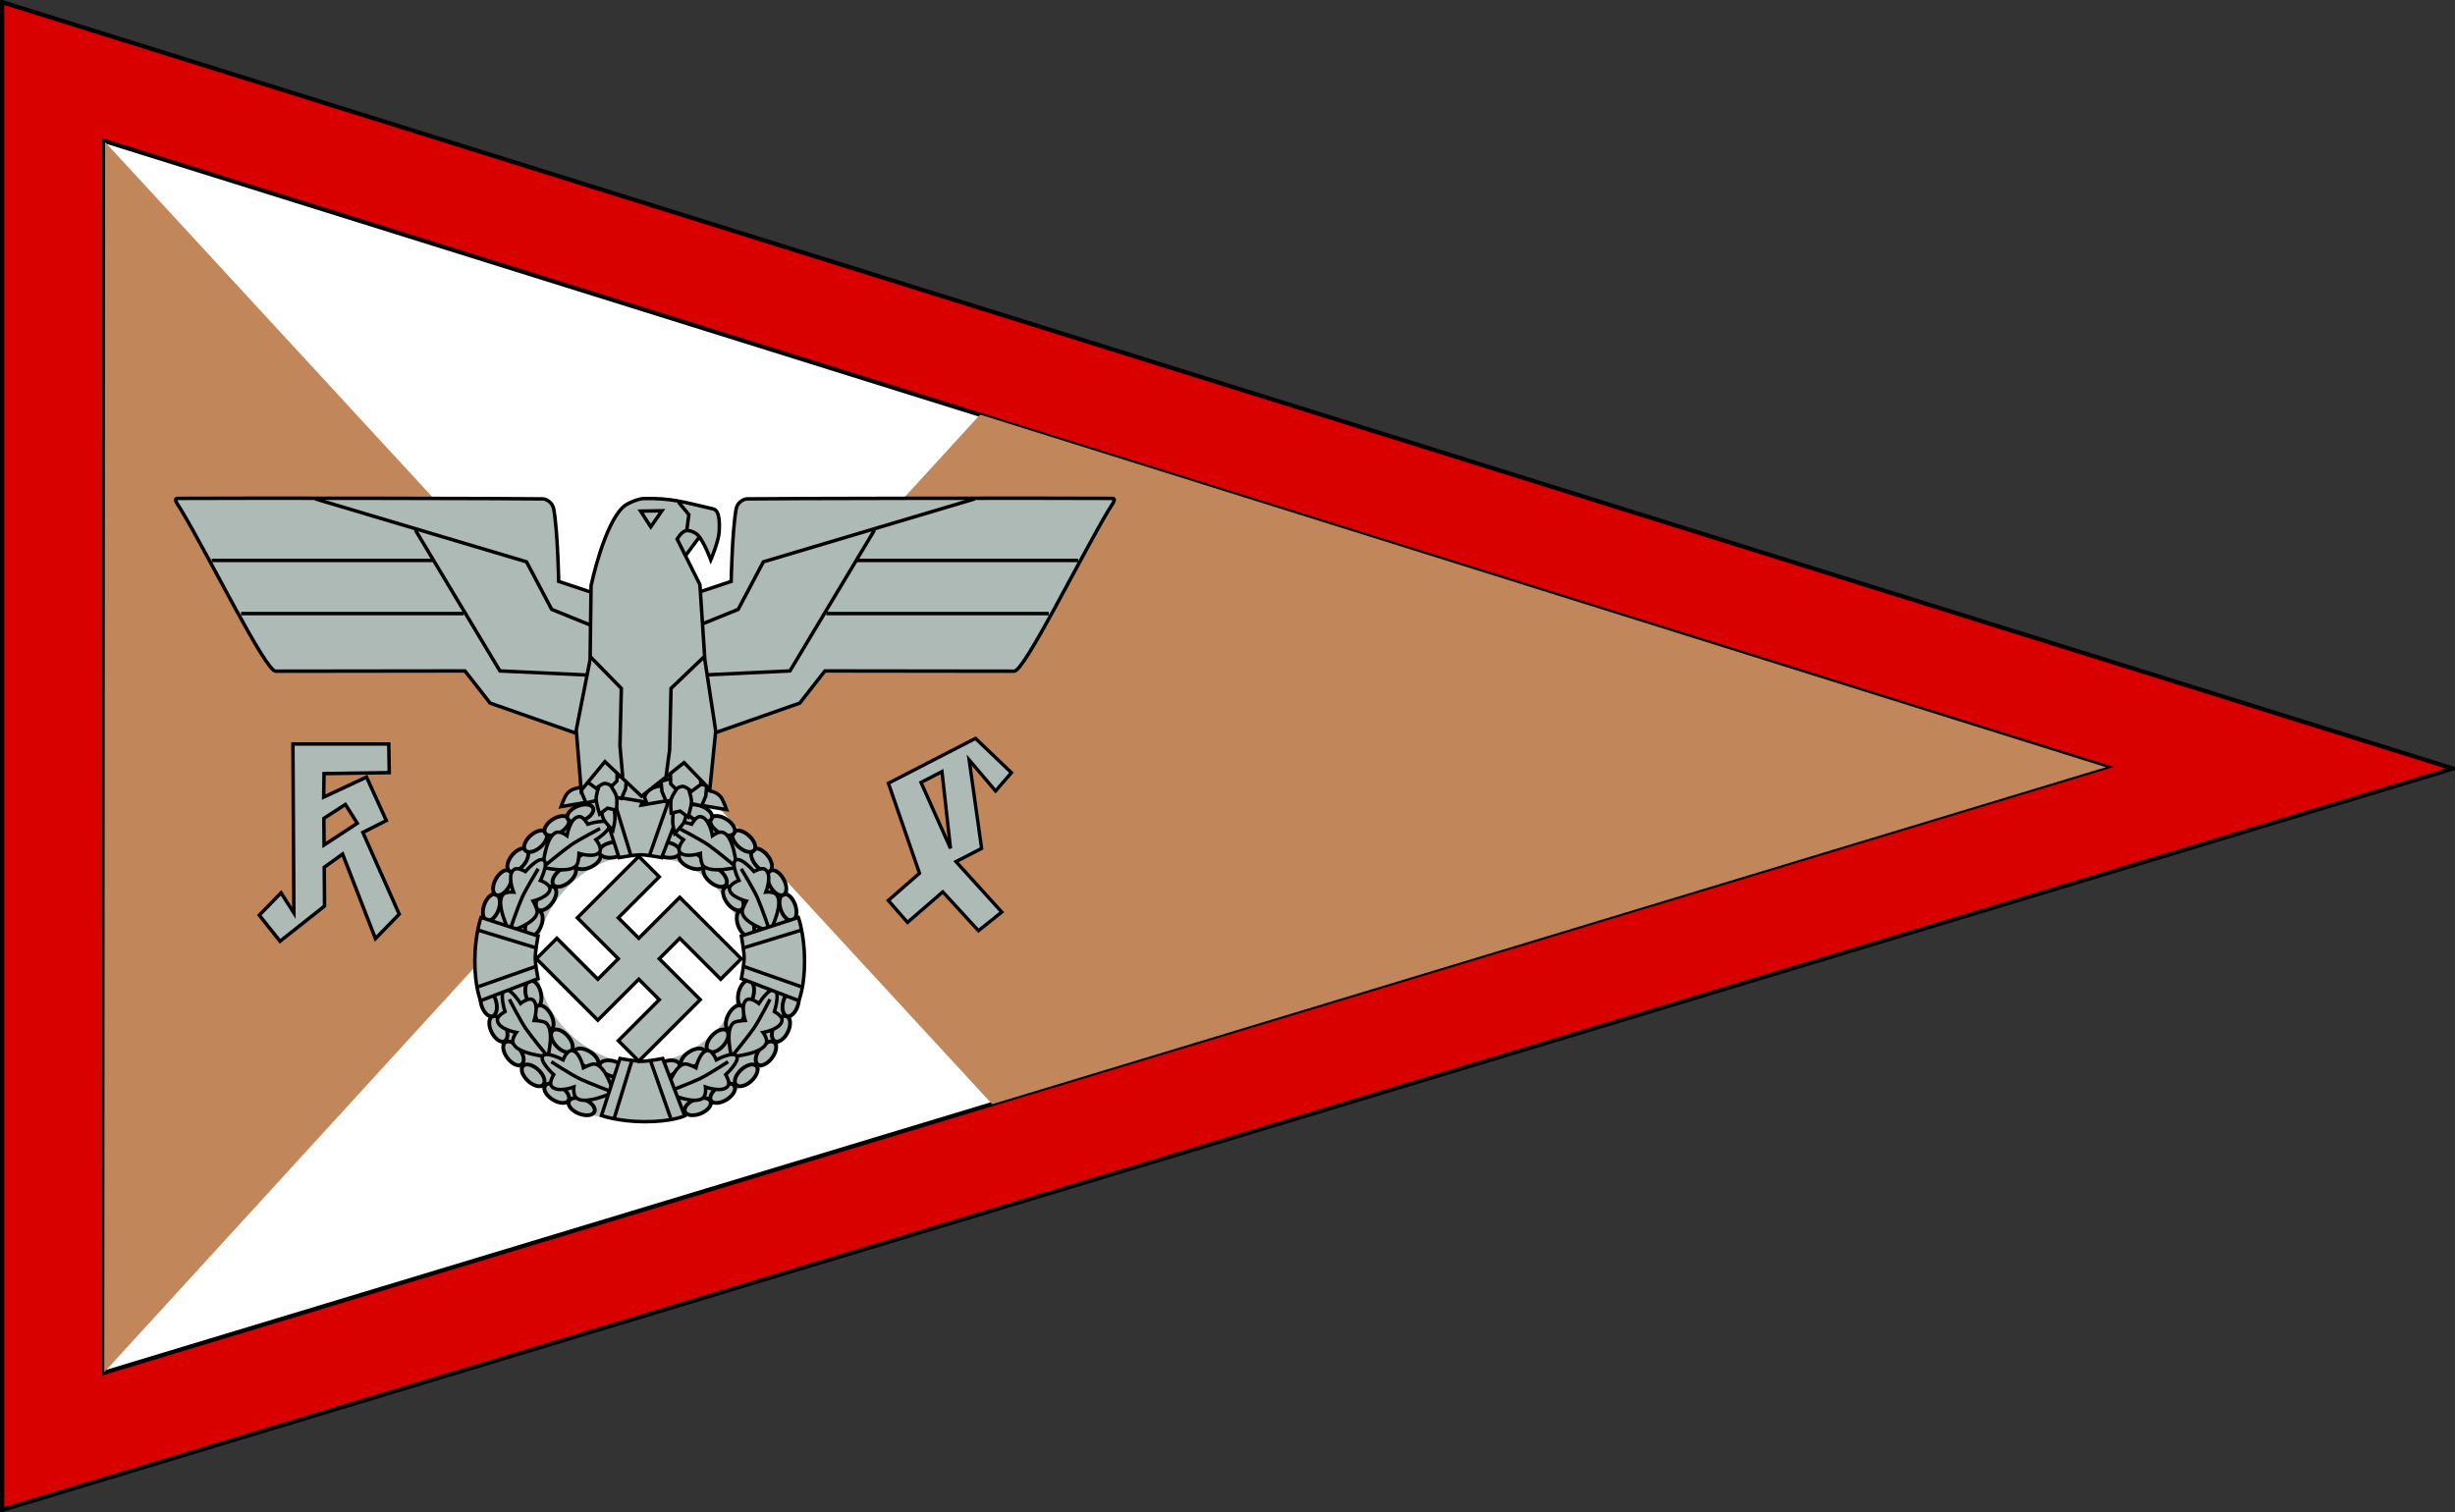 <?xml version="1.0" encoding="UTF-8" standalone="no"?>
<!-- Created with Inkscape (http://www.inkscape.org/) -->
<svg
   xmlns:dc="http://purl.org/dc/elements/1.1/"
   xmlns:cc="http://creativecommons.org/ns#"
   xmlns:rdf="http://www.w3.org/1999/02/22-rdf-syntax-ns#"
   xmlns:svg="http://www.w3.org/2000/svg"
   xmlns="http://www.w3.org/2000/svg"
   xmlns:sodipodi="http://sodipodi.sourceforge.net/DTD/sodipodi-0.dtd"
   xmlns:inkscape="http://www.inkscape.org/namespaces/inkscape"
   width="1153.575"
   height="710.608"
   id="svg3948"
   sodipodi:version="0.32"
   inkscape:version="0.46"
   version="1.0"
   sodipodi:docname="Hauptamtsleiter Amtsleiter 1937.svg"
   inkscape:output_extension="org.inkscape.output.svg.inkscape">
  <rect width="100%" height="100%" fill="#333333" stroke="none"/>
  <defs
     id="defs3950">
    <inkscape:perspective
       sodipodi:type="inkscape:persp3d"
       inkscape:vp_x="0 : 526.18109 : 1"
       inkscape:vp_y="0 : 1000 : 0"
       inkscape:vp_z="744.09448 : 526.18109 : 1"
       inkscape:persp3d-origin="372.04724 : 350.78739 : 1"
       id="perspective3956" />
    <inkscape:perspective
       sodipodi:type="inkscape:persp3d"
       inkscape:vp_x="0 : 526.18109 : 1"
       inkscape:vp_y="0 : 1000 : 0"
       inkscape:vp_z="744.09448 : 526.18109 : 1"
       inkscape:persp3d-origin="372.04724 : 350.78739 : 1"
       id="perspective3043" />
    <inkscape:perspective
       sodipodi:type="inkscape:persp3d"
       inkscape:vp_x="0 : 526.18109 : 1"
       inkscape:vp_y="0 : 1000 : 0"
       inkscape:vp_z="744.09448 : 526.18109 : 1"
       inkscape:persp3d-origin="372.04724 : 350.78739 : 1"
       id="perspective3299" />
    <inkscape:perspective
       id="perspective2585"
       inkscape:persp3d-origin="372.04724 : 350.78739 : 1"
       inkscape:vp_z="744.09448 : 526.18109 : 1"
       inkscape:vp_y="0 : 1000 : 0"
       inkscape:vp_x="0 : 526.18109 : 1"
       sodipodi:type="inkscape:persp3d" />
    <inkscape:perspective
       id="perspective4579"
       inkscape:persp3d-origin="372.04724 : 350.78739 : 1"
       inkscape:vp_z="744.09448 : 526.18109 : 1"
       inkscape:vp_y="0 : 1000 : 0"
       inkscape:vp_x="0 : 526.18109 : 1"
       sodipodi:type="inkscape:persp3d" />
    <inkscape:perspective
       sodipodi:type="inkscape:persp3d"
       inkscape:vp_x="0 : 526.18109 : 1"
       inkscape:vp_y="0 : 1000 : 0"
       inkscape:vp_z="744.09448 : 526.18109 : 1"
       inkscape:persp3d-origin="372.04724 : 350.78739 : 1"
       id="perspective2873" />
    <inkscape:perspective
       id="perspective2871"
       inkscape:persp3d-origin="372.04724 : 350.78739 : 1"
       inkscape:vp_z="744.09448 : 526.18109 : 1"
       inkscape:vp_y="0 : 1000 : 0"
       inkscape:vp_x="0 : 526.18109 : 1"
       sodipodi:type="inkscape:persp3d" />
    <inkscape:perspective
       sodipodi:type="inkscape:persp3d"
       inkscape:vp_x="0 : 526.18109 : 1"
       inkscape:vp_y="0 : 1000 : 0"
       inkscape:vp_z="744.09448 : 526.18109 : 1"
       inkscape:persp3d-origin="372.04724 : 350.78739 : 1"
       id="perspective4054" />
    <inkscape:perspective
       sodipodi:type="inkscape:persp3d"
       inkscape:vp_x="0 : 526.18109 : 1"
       inkscape:vp_y="0 : 1000 : 0"
       inkscape:vp_z="744.09448 : 526.18109 : 1"
       inkscape:persp3d-origin="372.04724 : 350.78739 : 1"
       id="perspective3167" />
    <inkscape:perspective
       id="perspective3490"
       inkscape:persp3d-origin="372.04724 : 350.78739 : 1"
       inkscape:vp_z="744.09448 : 526.18109 : 1"
       inkscape:vp_y="0 : 1000 : 0"
       inkscape:vp_x="0 : 526.18109 : 1"
       sodipodi:type="inkscape:persp3d" />
    <inkscape:perspective
       sodipodi:type="inkscape:persp3d"
       inkscape:vp_x="0 : 526.18109 : 1"
       inkscape:vp_y="0 : 1000 : 0"
       inkscape:vp_z="744.09448 : 526.18109 : 1"
       inkscape:persp3d-origin="372.04724 : 350.78739 : 1"
       id="perspective3170" />
    <inkscape:perspective
       id="perspective3968"
       inkscape:persp3d-origin="372.04724 : 350.78739 : 1"
       inkscape:vp_z="744.09448 : 526.18109 : 1"
       inkscape:vp_y="0 : 1000 : 0"
       inkscape:vp_x="0 : 526.18109 : 1"
       sodipodi:type="inkscape:persp3d" />
    <inkscape:perspective
       sodipodi:type="inkscape:persp3d"
       inkscape:vp_x="0 : 526.18109 : 1"
       inkscape:vp_y="0 : 1000 : 0"
       inkscape:vp_z="744.09448 : 526.18109 : 1"
       inkscape:persp3d-origin="372.04724 : 350.78739 : 1"
       id="perspective3970" />
    <inkscape:perspective
       id="perspective3972"
       inkscape:persp3d-origin="797.24408 : 265.74803 : 1"
       inkscape:vp_z="1594.4882 : 398.62204 : 1"
       inkscape:vp_y="0 : 1000 : 0"
       inkscape:vp_x="0 : 398.62204 : 1"
       sodipodi:type="inkscape:persp3d" />
    <inkscape:perspective
       sodipodi:type="inkscape:persp3d"
       inkscape:vp_x="0 : 526.18109 : 1"
       inkscape:vp_y="0 : 1000 : 0"
       inkscape:vp_z="744.09448 : 526.18109 : 1"
       inkscape:persp3d-origin="372.04724 : 350.78739 : 1"
       id="perspective3175" />
    <inkscape:perspective
       sodipodi:type="inkscape:persp3d"
       inkscape:vp_x="0 : 526.18109 : 1"
       inkscape:vp_y="0 : 1000 : 0"
       inkscape:vp_z="744.09448 : 526.18109 : 1"
       inkscape:persp3d-origin="372.04724 : 350.78739 : 1"
       id="perspective3177" />
    <inkscape:perspective
       id="perspective3179"
       inkscape:persp3d-origin="797.24408 : 265.74803 : 1"
       inkscape:vp_z="1594.4882 : 398.62204 : 1"
       inkscape:vp_y="0 : 1000 : 0"
       inkscape:vp_x="0 : 398.62204 : 1"
       sodipodi:type="inkscape:persp3d" />
    <inkscape:perspective
       sodipodi:type="inkscape:persp3d"
       inkscape:vp_x="0 : 398.62204 : 1"
       inkscape:vp_y="0 : 1000 : 0"
       inkscape:vp_z="1594.4882 : 398.62204 : 1"
       inkscape:persp3d-origin="797.24408 : 265.74803 : 1"
       id="perspective3181" />
    <inkscape:perspective
       id="perspective3183"
       inkscape:persp3d-origin="372.04724 : 350.78739 : 1"
       inkscape:vp_z="744.09448 : 526.18109 : 1"
       inkscape:vp_y="0 : 1000 : 0"
       inkscape:vp_x="0 : 526.18109 : 1"
       sodipodi:type="inkscape:persp3d" />
    <inkscape:perspective
       sodipodi:type="inkscape:persp3d"
       inkscape:vp_x="0 : 526.18109 : 1"
       inkscape:vp_y="0 : 1000 : 0"
       inkscape:vp_z="744.09448 : 526.18109 : 1"
       inkscape:persp3d-origin="372.04724 : 350.78739 : 1"
       id="perspective3393" />
    <inkscape:perspective
       id="perspective3391"
       inkscape:persp3d-origin="372.04724 : 350.78739 : 1"
       inkscape:vp_z="744.09448 : 526.18109 : 1"
       inkscape:vp_y="0 : 1000 : 0"
       inkscape:vp_x="0 : 526.18109 : 1"
       sodipodi:type="inkscape:persp3d" />
    <inkscape:perspective
       sodipodi:type="inkscape:persp3d"
       inkscape:vp_x="0 : 526.18109 : 1"
       inkscape:vp_y="0 : 1000 : 0"
       inkscape:vp_z="744.09448 : 526.18109 : 1"
       inkscape:persp3d-origin="372.04724 : 350.78739 : 1"
       id="perspective3389" />
    <inkscape:perspective
       id="perspective3387"
       inkscape:persp3d-origin="372.04724 : 350.78739 : 1"
       inkscape:vp_z="744.09448 : 526.18109 : 1"
       inkscape:vp_y="0 : 1000 : 0"
       inkscape:vp_x="0 : 526.18109 : 1"
       sodipodi:type="inkscape:persp3d" />
    <inkscape:perspective
       sodipodi:type="inkscape:persp3d"
       inkscape:vp_x="0 : 526.18109 : 1"
       inkscape:vp_y="0 : 1000 : 0"
       inkscape:vp_z="744.09448 : 526.18109 : 1"
       inkscape:persp3d-origin="372.04724 : 350.78739 : 1"
       id="perspective2883" />
    <inkscape:perspective
       id="perspective2885"
       inkscape:persp3d-origin="372.04724 : 350.78739 : 1"
       inkscape:vp_z="744.09448 : 526.18109 : 1"
       inkscape:vp_y="0 : 1000 : 0"
       inkscape:vp_x="0 : 526.18109 : 1"
       sodipodi:type="inkscape:persp3d" />
    <inkscape:perspective
       sodipodi:type="inkscape:persp3d"
       inkscape:vp_x="0 : 526.18109 : 1"
       inkscape:vp_y="0 : 1000 : 0"
       inkscape:vp_z="744.09448 : 526.18109 : 1"
       inkscape:persp3d-origin="372.04724 : 350.78739 : 1"
       id="perspective2446" />
    <inkscape:perspective
       id="perspective6"
       inkscape:persp3d-origin="797.24408 : 265.74803 : 1"
       inkscape:vp_z="1594.4882 : 398.62204 : 1"
       inkscape:vp_y="0 : 1000 : 0"
       inkscape:vp_x="0 : 398.62204 : 1"
       sodipodi:type="inkscape:persp3d" />
    <inkscape:perspective
       sodipodi:type="inkscape:persp3d"
       inkscape:vp_x="0 : 526.18109 : 1"
       inkscape:vp_y="0 : 1000 : 0"
       inkscape:vp_z="744.09448 : 526.18109 : 1"
       inkscape:persp3d-origin="372.04724 : 350.78739 : 1"
       id="perspective2499" />
    <inkscape:perspective
       sodipodi:type="inkscape:persp3d"
       inkscape:vp_x="0 : 526.18109 : 1"
       inkscape:vp_y="0 : 1000 : 0"
       inkscape:vp_z="744.09448 : 526.18109 : 1"
       inkscape:persp3d-origin="372.04724 : 350.78739 : 1"
       id="perspective2694" />
    <inkscape:perspective
       id="perspective2692"
       inkscape:persp3d-origin="797.24408 : 265.74803 : 1"
       inkscape:vp_z="1594.4882 : 398.62204 : 1"
       inkscape:vp_y="0 : 1000 : 0"
       inkscape:vp_x="0 : 398.62204 : 1"
       sodipodi:type="inkscape:persp3d" />
    <inkscape:perspective
       sodipodi:type="inkscape:persp3d"
       inkscape:vp_x="0 : 526.18109 : 1"
       inkscape:vp_y="0 : 1000 : 0"
       inkscape:vp_z="744.09448 : 526.18109 : 1"
       inkscape:persp3d-origin="372.04724 : 350.78739 : 1"
       id="perspective4494" />
    <inkscape:perspective
       id="perspective2621"
       inkscape:persp3d-origin="372.04724 : 350.78739 : 1"
       inkscape:vp_z="744.09448 : 526.18109 : 1"
       inkscape:vp_y="0 : 1000 : 0"
       inkscape:vp_x="0 : 526.18109 : 1"
       sodipodi:type="inkscape:persp3d" />
    <inkscape:perspective
       id="perspective3101"
       inkscape:persp3d-origin="372.04724 : 350.78739 : 1"
       inkscape:vp_z="744.09448 : 526.18109 : 1"
       inkscape:vp_y="0 : 1000 : 0"
       inkscape:vp_x="0 : 526.18109 : 1"
       sodipodi:type="inkscape:persp3d" />
  </defs>
  <sodipodi:namedview
     id="base"
     pagecolor="#ffffff"
     bordercolor="#666666"
     borderopacity="1.0"
     inkscape:pageopacity="0.0"
     inkscape:pageshadow="2"
     inkscape:zoom="0.53932927"
     inkscape:cx="576.78741"
     inkscape:cy="355.30417"
     inkscape:document-units="px"
     inkscape:current-layer="layer1"
     showgrid="false"
     inkscape:window-width="1024"
     inkscape:window-height="749"
     inkscape:window-x="0"
     inkscape:window-y="0" />
  <g
     inkscape:label="Ebene 1"
     inkscape:groupmode="layer"
     id="layer1"
     transform="translate(226.787,-177.058)">
    <path
       style="fill:#d90000;fill-opacity:1;fill-rule:evenodd;stroke:#000000;stroke-width:2;stroke-linecap:butt;stroke-linejoin:miter;stroke-miterlimit:4;stroke-dasharray:none;stroke-opacity:1"
       d="M -225.787,178.058 L -225.787,768.565 L -225.787,886.666 L 925.787,538.25 L -225.787,178.058 z"
       id="path2400"
       sodipodi:nodetypes="ccccc" />
    <path
       style="fill:#ffffff;fill-opacity:1;fill-rule:evenodd;stroke:#000000;stroke-width:2;stroke-linecap:butt;stroke-linejoin:miter;stroke-miterlimit:4;stroke-dasharray:none;stroke-opacity:1"
       d="M -177.778,768.576 C -177.778,786.44 -177.778,804.305 -177.778,822.169 C 135.826,727.284 449.43,632.398 763.034,537.513 C 449.43,439.44 135.826,341.367 -177.778,243.294 C -177.778,418.388 -177.778,593.482 -177.778,768.576 z"
       id="path3212" />
    <path
       style="fill:#c1875a;fill-rule:evenodd;stroke:none;stroke-width:1px;stroke-linecap:butt;stroke-linejoin:miter;stroke-opacity:1;fill-opacity:1"
       d="M 49.367,66.753 L 466.204,518.935 L 989.542,360.549 L 460.519,194.86 L 49.002,644.89 L 49.367,66.753 z"
       id="path2550"
       transform="translate(-226.787,177.058)" />
    <g
       id="g3507"
       transform="matrix(0.544,0,0,0.544,-207.962,332.811)">
      <g
         id="g3509">
        <path
           style="opacity:1;fill:#aebab6;fill-opacity:1;stroke:none;stroke-width:1.614;stroke-miterlimit:4;stroke-dasharray:none;stroke-dashoffset:0;stroke-opacity:1"
           d="M 518.375,401.656 C 440.721,401.656 377.687,464.659 377.688,542.312 C 377.688,619.966 440.721,683 518.375,683 C 596.029,683 659.031,619.966 659.031,542.312 C 659.031,464.659 596.029,401.656 518.375,401.656 z M 516.531,452.719 C 525.047,452.542 533.511,453.489 541.719,455.719 C 581.36,464.523 609.646,504.215 608.812,544.125 C 609.652,587.977 571.873,626.851 529.188,631.469 C 483.744,638.222 439.003,602.468 430.688,558.281 C 419.591,507.039 464.524,452.899 516.531,452.719 z"
           id="path3511" />
        <g
           id="g3513"
           transform="matrix(-1,0,0,1,1035.889,0)">
          <path
             sodipodi:type="arc"
             style="opacity:1;fill:#aebab6;fill-opacity:1;stroke:#000000;stroke-width:3;stroke-miterlimit:4;stroke-dasharray:none;stroke-dashoffset:0;stroke-opacity:1"
             id="path3515"
             sodipodi:cx="349.48856"
             sodipodi:cy="506.28845"
             sodipodi:rx="5.9814668"
             sodipodi:ry="10.68119"
             d="M 355.47,506.288 A 5.981,10.681 0 1 1 343.507,506.288 A 5.981,10.681 0 1 1 355.47,506.288 z"
             transform="matrix(1.022,0.387,-0.377,1.049,223.534,-168.808)"
             inkscape:transform-center-x="128.70078"
             inkscape:transform-center-y="-45.365988" />
          <path
             inkscape:transform-center-y="-65.917726"
             inkscape:transform-center-x="119.48561"
             transform="matrix(0.945,0.549,-0.544,0.972,344.573,-207.666)"
             d="M 355.47,506.288 A 5.981,10.681 0 1 1 343.507,506.288 A 5.981,10.681 0 1 1 355.47,506.288 z"
             sodipodi:ry="10.68119"
             sodipodi:rx="5.9814668"
             sodipodi:cy="506.28845"
             sodipodi:cx="349.48856"
             id="path3517"
             style="opacity:1;fill:#aebab6;fill-opacity:1;stroke:#000000;stroke-width:3;stroke-miterlimit:4;stroke-dasharray:none;stroke-dashoffset:0;stroke-opacity:1"
             sodipodi:type="arc" />
          <path
             sodipodi:type="arc"
             style="opacity:1;fill:#aebab6;fill-opacity:1;stroke:#000000;stroke-width:3;stroke-miterlimit:4;stroke-dasharray:none;stroke-dashoffset:0;stroke-opacity:1"
             id="path3519"
             sodipodi:cx="349.48856"
             sodipodi:cy="506.28845"
             sodipodi:rx="5.9814668"
             sodipodi:ry="10.68119"
             d="M 355.47,506.288 A 5.981,10.681 0 1 1 343.507,506.288 A 5.981,10.681 0 1 1 355.47,506.288 z"
             transform="matrix(0.835,0.705,-0.705,0.863,477.794,-226.516)"
             inkscape:transform-center-x="106.19117"
             inkscape:transform-center-y="-85.705266" />
          <path
             inkscape:transform-center-y="-101.985"
             inkscape:transform-center-x="90.669782"
             transform="matrix(0.707,0.833,-0.837,0.735,604.693,-222.784)"
             d="M 355.47,506.288 A 5.981,10.681 0 1 1 343.507,506.288 A 5.981,10.681 0 1 1 355.47,506.288 z"
             sodipodi:ry="10.68119"
             sodipodi:rx="5.9814668"
             sodipodi:cy="506.28845"
             sodipodi:cx="349.48856"
             id="path3521"
             style="opacity:1;fill:#aebab6;fill-opacity:1;stroke:#000000;stroke-width:3;stroke-miterlimit:4;stroke-dasharray:none;stroke-dashoffset:0;stroke-opacity:1"
             sodipodi:type="arc" />
          <path
             sodipodi:type="arc"
             style="opacity:1;fill:#aebab6;fill-opacity:1;stroke:#000000;stroke-width:3;stroke-miterlimit:4;stroke-dasharray:none;stroke-dashoffset:0;stroke-opacity:1"
             id="path3523"
             sodipodi:cx="349.48856"
             sodipodi:cy="506.28845"
             sodipodi:rx="5.9814668"
             sodipodi:ry="10.68119"
             d="M 355.47,506.288 A 5.981,10.681 0 1 1 343.507,506.288 A 5.981,10.681 0 1 1 355.47,506.288 z"
             transform="matrix(0.559,0.939,-0.948,0.586,730.95,-197.773)"
             inkscape:transform-center-x="72.420459"
             inkscape:transform-center-y="-115.65996" />
          <path
             inkscape:transform-center-y="-126.11777"
             inkscape:transform-center-x="52.117728"
             transform="matrix(0.394,1.019,-1.032,0.419,851.45,-152.004)"
             d="M 355.47,506.288 A 5.981,10.681 0 1 1 343.507,506.288 A 5.981,10.681 0 1 1 355.47,506.288 z"
             sodipodi:ry="10.68119"
             sodipodi:rx="5.9814668"
             sodipodi:cy="506.28845"
             sodipodi:cx="349.48856"
             id="path3525"
             style="opacity:1;fill:#aebab6;fill-opacity:1;stroke:#000000;stroke-width:3;stroke-miterlimit:4;stroke-dasharray:none;stroke-dashoffset:0;stroke-opacity:1"
             sodipodi:type="arc" />
          <path
             inkscape:transform-center-y="126.72862"
             inkscape:transform-center-x="50.614469"
             transform="matrix(0.428,-1.005,1.032,0.42,-204.258,808.276)"
             d="M 355.47,506.288 A 5.981,10.681 0 1 1 343.507,506.288 A 5.981,10.681 0 1 1 355.47,506.288 z"
             sodipodi:ry="10.68119"
             sodipodi:rx="5.9814668"
             sodipodi:cy="506.28845"
             sodipodi:cx="349.48856"
             id="path3527"
             style="opacity:1;fill:#aebab6;fill-opacity:1;stroke:#000000;stroke-width:3;stroke-miterlimit:4;stroke-dasharray:none;stroke-dashoffset:0;stroke-opacity:1"
             sodipodi:type="arc" />
          <path
             sodipodi:type="arc"
             style="opacity:1;fill:#aebab6;fill-opacity:1;stroke:#000000;stroke-width:3;stroke-miterlimit:4;stroke-dasharray:none;stroke-dashoffset:0;stroke-opacity:1"
             id="path3529"
             sodipodi:cx="349.48856"
             sodipodi:cy="506.28845"
             sodipodi:rx="5.9814668"
             sodipodi:ry="10.68119"
             d="M 355.47,506.288 A 5.981,10.681 0 1 1 343.507,506.288 A 5.981,10.681 0 1 1 355.47,506.288 z"
             transform="matrix(0.603,-0.911,0.94,0.599,-240.367,673.249)"
             inkscape:transform-center-x="72.684037"
             inkscape:transform-center-y="115.49462" />
          <path
             inkscape:transform-center-y="100.24354"
             inkscape:transform-center-x="92.591642"
             transform="matrix(0.759,-0.786,0.814,0.761,-251.457,532.141)"
             d="M 355.47,506.288 A 5.981,10.681 0 1 1 343.507,506.288 A 5.981,10.681 0 1 1 355.47,506.288 z"
             sodipodi:ry="10.68119"
             sodipodi:rx="5.9814668"
             sodipodi:cy="506.28845"
             sodipodi:cx="349.48856"
             id="path3531"
             style="opacity:1;fill:#aebab6;fill-opacity:1;stroke:#000000;stroke-width:3;stroke-miterlimit:4;stroke-dasharray:none;stroke-dashoffset:0;stroke-opacity:1"
             sodipodi:type="arc" />
          <path
             sodipodi:type="arc"
             style="opacity:1;fill:#aebab6;fill-opacity:1;stroke:#000000;stroke-width:3;stroke-miterlimit:4;stroke-dasharray:none;stroke-dashoffset:0;stroke-opacity:1"
             id="path3533"
             sodipodi:cx="349.48856"
             sodipodi:cy="506.28845"
             sodipodi:rx="5.9814668"
             sodipodi:ry="10.68119"
             d="M 355.47,506.288 A 5.981,10.681 0 1 1 343.507,506.288 A 5.981,10.681 0 1 1 355.47,506.288 z"
             transform="matrix(0.893,-0.629,0.657,0.9,-235.831,387.901)"
             inkscape:transform-center-x="109.74789"
             inkscape:transform-center-y="81.101067" />
          <path
             inkscape:transform-center-y="59.811951"
             inkscape:transform-center-x="122.65607"
             transform="matrix(0.993,-0.457,0.482,1.005,-195.167,253.394)"
             d="M 355.47,506.288 A 5.981,10.681 0 1 1 343.507,506.288 A 5.981,10.681 0 1 1 355.47,506.288 z"
             sodipodi:ry="10.68119"
             sodipodi:rx="5.9814668"
             sodipodi:cy="506.28845"
             sodipodi:cx="349.48856"
             id="path3535"
             style="opacity:1;fill:#aebab6;fill-opacity:1;stroke:#000000;stroke-width:3;stroke-miterlimit:4;stroke-dasharray:none;stroke-dashoffset:0;stroke-opacity:1"
             sodipodi:type="arc" />
          <path
             sodipodi:type="arc"
             style="opacity:1;fill:#aebab6;fill-opacity:1;stroke:#000000;stroke-width:3;stroke-miterlimit:4;stroke-dasharray:none;stroke-dashoffset:0;stroke-opacity:1"
             id="path3537"
             sodipodi:cx="349.48856"
             sodipodi:cy="506.28845"
             sodipodi:rx="5.9814668"
             sodipodi:ry="10.68119"
             d="M 355.47,506.288 A 5.981,10.681 0 1 1 343.507,506.288 A 5.981,10.681 0 1 1 355.47,506.288 z"
             transform="matrix(1.057,-0.276,0.3,1.073,-133.811,133.366)"
             inkscape:transform-center-x="131.20555"
             inkscape:transform-center-y="37.511035" />
          <path
             sodipodi:type="arc"
             style="opacity:1;fill:#aebab6;fill-opacity:1;stroke:#000000;stroke-width:3;stroke-miterlimit:4;stroke-dasharray:none;stroke-dashoffset:0;stroke-opacity:1"
             id="path3539"
             sodipodi:cx="349.48856"
             sodipodi:cy="506.28845"
             sodipodi:rx="5.9814668"
             sodipodi:ry="10.68119"
             d="M 355.47,506.288 A 5.981,10.681 0 1 1 343.507,506.288 A 5.981,10.681 0 1 1 355.47,506.288 z"
             transform="matrix(1.001,0.439,-0.43,1.028,294.421,-162.272)"
             inkscape:transform-center-x="92.387338"
             inkscape:transform-center-y="-31.131272" />
          <path
             inkscape:transform-center-y="-52.845934"
             inkscape:transform-center-x="81.92609"
             transform="matrix(0.863,0.671,-0.669,0.891,474.208,-195.748)"
             d="M 355.47,506.288 A 5.981,10.681 0 1 1 343.507,506.288 A 5.981,10.681 0 1 1 355.47,506.288 z"
             sodipodi:ry="10.68119"
             sodipodi:rx="5.9814668"
             sodipodi:cy="506.28845"
             sodipodi:cx="349.48856"
             id="path3541"
             style="opacity:1;fill:#aebab6;fill-opacity:1;stroke:#000000;stroke-width:3;stroke-miterlimit:4;stroke-dasharray:none;stroke-dashoffset:0;stroke-opacity:1"
             sodipodi:type="arc" />
          <path
             sodipodi:type="arc"
             style="opacity:1;fill:#aebab6;fill-opacity:1;stroke:#000000;stroke-width:3;stroke-miterlimit:4;stroke-dasharray:none;stroke-dashoffset:0;stroke-opacity:1"
             id="path3544"
             sodipodi:cx="349.48856"
             sodipodi:cy="506.28845"
             sodipodi:rx="5.9814668"
             sodipodi:ry="10.68119"
             d="M 355.47,506.288 A 5.981,10.681 0 1 1 343.507,506.288 A 5.981,10.681 0 1 1 355.47,506.288 z"
             transform="matrix(0.665,0.867,-0.872,0.693,661.839,-183.1)"
             inkscape:transform-center-x="65.951932"
             inkscape:transform-center-y="-71.797752" />
          <path
             inkscape:transform-center-y="-86.031092"
             inkscape:transform-center-x="45.860932"
             transform="matrix(0.427,1.006,-1.018,0.453,839.086,-124.089)"
             d="M 355.47,506.288 A 5.981,10.681 0 1 1 343.507,506.288 A 5.981,10.681 0 1 1 355.47,506.288 z"
             sodipodi:ry="10.68119"
             sodipodi:rx="5.9814668"
             sodipodi:cy="506.28845"
             sodipodi:cx="349.48856"
             id="path3546"
             style="opacity:1;fill:#aebab6;fill-opacity:1;stroke:#000000;stroke-width:3;stroke-miterlimit:4;stroke-dasharray:none;stroke-dashoffset:0;stroke-opacity:1"
             sodipodi:type="arc" />
          <path
             sodipodi:type="arc"
             style="opacity:1;fill:#aebab6;fill-opacity:1;stroke:#000000;stroke-width:3;stroke-miterlimit:4;stroke-dasharray:none;stroke-dashoffset:0;stroke-opacity:1"
             id="path3548"
             sodipodi:cx="349.48856"
             sodipodi:cy="506.28845"
             sodipodi:rx="5.9814668"
             sodipodi:ry="10.68119"
             d="M 355.47,506.288 A 5.981,10.681 0 1 1 343.507,506.288 A 5.981,10.681 0 1 1 355.47,506.288 z"
             transform="matrix(0.178,1.078,-1.096,0.199,987.445,-29.584)"
             inkscape:transform-center-x="24.250776"
             inkscape:transform-center-y="-94.427076" />
          <path
             inkscape:transform-center-y="29.768527"
             inkscape:transform-center-x="92.835387"
             transform="matrix(1.066,-0.241,0.264,1.083,-80.119,108.342)"
             d="M 355.47,506.288 A 5.981,10.681 0 1 1 343.507,506.288 A 5.981,10.681 0 1 1 355.47,506.288 z"
             sodipodi:ry="10.68119"
             sodipodi:rx="5.9814668"
             sodipodi:cy="506.28845"
             sodipodi:cx="349.48856"
             id="path3550"
             style="opacity:1;fill:#aebab6;fill-opacity:1;stroke:#000000;stroke-width:3;stroke-miterlimit:4;stroke-dasharray:none;stroke-dashoffset:0;stroke-opacity:1"
             sodipodi:type="arc" />
          <path
             sodipodi:type="arc"
             style="opacity:1;fill:#aebab6;fill-opacity:1;stroke:#000000;stroke-width:3;stroke-miterlimit:4;stroke-dasharray:none;stroke-dashoffset:0;stroke-opacity:1"
             id="path3552"
             sodipodi:cx="349.48856"
             sodipodi:cy="506.28845"
             sodipodi:rx="5.9814668"
             sodipodi:ry="10.68119"
             d="M 355.47,506.288 A 5.981,10.681 0 1 1 343.507,506.288 A 5.981,10.681 0 1 1 355.47,506.288 z"
             transform="matrix(0.978,-0.487,0.513,0.989,-166.009,262.703)"
             inkscape:transform-center-x="83.129869"
             inkscape:transform-center-y="50.931321" />
          <path
             inkscape:transform-center-y="70.31422"
             inkscape:transform-center-x="67.53132"
             transform="matrix(0.823,-0.718,0.746,0.827,-214.56,445.123)"
             d="M 355.47,506.288 A 5.981,10.681 0 1 1 343.507,506.288 A 5.981,10.681 0 1 1 355.47,506.288 z"
             sodipodi:ry="10.68119"
             sodipodi:rx="5.9814668"
             sodipodi:cy="506.28845"
             sodipodi:cx="349.48856"
             id="path3554"
             style="opacity:1;fill:#aebab6;fill-opacity:1;stroke:#000000;stroke-width:3;stroke-miterlimit:4;stroke-dasharray:none;stroke-dashoffset:0;stroke-opacity:1"
             sodipodi:type="arc" />
          <g
             transform="matrix(1,1.4353776e-2,-1.4353776e-2,1,1.599,-6.984)"
             style="fill:#aebab6;fill-opacity:1;stroke:#000000;stroke-width:3;stroke-miterlimit:4;stroke-dasharray:none;stroke-opacity:1"
             id="g3556"
             inkscape:transform-center-x="100.7834"
             inkscape:transform-center-y="55.028666">
            <path
               style="fill:#aebab6;fill-opacity:1;fill-rule:evenodd;stroke:#000000;stroke-width:3;stroke-linecap:butt;stroke-linejoin:miter;stroke-miterlimit:4;stroke-dasharray:none;stroke-opacity:1"
               d="M 446.047,627.2 C 446.047,627.2 418.352,625.298 415.69,615.435 C 414.698,611.756 418.495,606.64 418.495,606.64 C 418.495,606.64 402.159,603.959 401.967,595.937 C 401.884,592.492 408.449,588.747 408.449,588.747 C 408.449,588.747 403.024,572.57 408.052,570.147 C 412.873,567.823 421.767,581.557 421.767,581.557 C 421.767,581.557 428.814,575.665 432.469,578.347 C 437.859,582.301 433.8,596.072 433.8,596.072 C 433.8,596.072 441.103,596.197 443.627,597.82 C 451.845,603.106 446.047,627.2 446.047,627.2 z"
               id="path3558"
               sodipodi:nodetypes="cscscscscsc" />
            <path
               style="fill:#aebab6;fill-opacity:1;fill-rule:evenodd;stroke:#000000;stroke-width:3;stroke-linecap:butt;stroke-linejoin:miter;stroke-miterlimit:4;stroke-dasharray:none;stroke-opacity:1"
               d="M 446.047,627.2 C 446.047,627.2 431.73,610.37 426.393,602.846 C 421.859,596.453 412.08,578.066 412.08,578.066"
               id="path3560"
               sodipodi:nodetypes="csc" />
          </g>
          <path
             sodipodi:type="arc"
             style="opacity:1;fill:#aebab6;fill-opacity:1;stroke:#000000;stroke-width:3;stroke-miterlimit:4;stroke-dasharray:none;stroke-dashoffset:0;stroke-opacity:1"
             id="path3562"
             sodipodi:cx="349.48856"
             sodipodi:cy="506.28845"
             sodipodi:rx="5.9814668"
             sodipodi:ry="10.68119"
             d="M 355.47,506.288 A 5.981,10.681 0 1 1 343.507,506.288 A 5.981,10.681 0 1 1 355.47,506.288 z"
             transform="matrix(0.608,-0.908,0.936,0.604,-214.636,639.511)"
             inkscape:transform-center-x="46.881299"
             inkscape:transform-center-y="85.47929" />
          <path
             inkscape:transform-center-y="94.414492"
             inkscape:transform-center-x="24.29957"
             transform="matrix(0.365,-1.03,1.057,0.354,-167.933,817.752)"
             d="M 355.47,506.288 A 5.981,10.681 0 1 1 343.507,506.288 A 5.981,10.681 0 1 1 355.47,506.288 z"
             sodipodi:ry="10.68119"
             sodipodi:rx="5.9814668"
             sodipodi:cy="506.28845"
             sodipodi:cx="349.48856"
             id="path3564"
             style="opacity:1;fill:#aebab6;fill-opacity:1;stroke:#000000;stroke-width:3;stroke-miterlimit:4;stroke-dasharray:none;stroke-dashoffset:0;stroke-opacity:1"
             sodipodi:type="arc" />
          <g
             id="g3566"
             style="fill:#aebab6;fill-opacity:1;stroke:#000000;stroke-width:3;stroke-miterlimit:4;stroke-dasharray:none;stroke-opacity:1"
             transform="matrix(0.874,-0.486,0.486,0.874,-199.488,326.014)">
            <path
               sodipodi:nodetypes="cscscscscsc"
               id="path3568"
               d="M 446.047,627.2 C 446.047,627.2 418.352,625.298 415.69,615.435 C 414.698,611.756 418.495,606.64 418.495,606.64 C 418.495,606.64 402.159,603.959 401.967,595.937 C 401.884,592.492 408.449,588.747 408.449,588.747 C 408.449,588.747 403.024,572.57 408.052,570.147 C 412.873,567.823 421.767,581.557 421.767,581.557 C 421.767,581.557 428.814,575.665 432.469,578.347 C 437.859,582.301 433.8,596.072 433.8,596.072 C 433.8,596.072 441.103,596.197 443.627,597.82 C 451.845,603.106 446.047,627.2 446.047,627.2 z"
               style="fill:#aebab6;fill-opacity:1;fill-rule:evenodd;stroke:#000000;stroke-width:3;stroke-linecap:butt;stroke-linejoin:miter;stroke-miterlimit:4;stroke-dasharray:none;stroke-opacity:1" />
            <path
               sodipodi:nodetypes="csc"
               id="path3570"
               d="M 446.047,627.2 C 446.047,627.2 431.73,610.37 426.393,602.846 C 421.859,596.453 412.08,578.066 412.08,578.066"
               style="fill:#aebab6;fill-opacity:1;fill-rule:evenodd;stroke:#000000;stroke-width:3;stroke-linecap:butt;stroke-linejoin:miter;stroke-miterlimit:4;stroke-dasharray:none;stroke-opacity:1" />
          </g>
          <g
             transform="matrix(-9.0870656e-3,1,-1,-9.0870656e-3,1065.536,22.638)"
             style="fill:#aebab6;fill-opacity:1;stroke:#000000;stroke-width:3;stroke-miterlimit:4;stroke-dasharray:none;stroke-opacity:1"
             id="g3572"
             inkscape:transform-center-x="55.544463"
             inkscape:transform-center-y="-100.46782">
            <path
               style="fill:#aebab6;fill-opacity:1;fill-rule:evenodd;stroke:#000000;stroke-width:3;stroke-linecap:butt;stroke-linejoin:miter;stroke-miterlimit:4;stroke-dasharray:none;stroke-opacity:1"
               d="M 446.047,627.2 C 446.047,627.2 418.352,625.298 415.69,615.435 C 414.698,611.756 418.495,606.64 418.495,606.64 C 418.495,606.64 402.159,603.959 401.967,595.937 C 401.884,592.492 408.449,588.747 408.449,588.747 C 408.449,588.747 403.024,572.57 408.052,570.147 C 412.873,567.823 421.767,581.557 421.767,581.557 C 421.767,581.557 428.814,575.665 432.469,578.347 C 437.859,582.301 433.8,596.072 433.8,596.072 C 433.8,596.072 441.103,596.197 443.627,597.82 C 451.845,603.106 446.047,627.2 446.047,627.2 z"
               id="path3574"
               sodipodi:nodetypes="cscscscscsc" />
            <path
               style="fill:#aebab6;fill-opacity:1;fill-rule:evenodd;stroke:#000000;stroke-width:3;stroke-linecap:butt;stroke-linejoin:miter;stroke-miterlimit:4;stroke-dasharray:none;stroke-opacity:1"
               d="M 446.047,627.2 C 446.047,627.2 431.73,610.37 426.393,602.846 C 421.859,596.453 412.08,578.066 412.08,578.066"
               id="path3576"
               sodipodi:nodetypes="csc" />
          </g>
          <g
             inkscape:transform-center-y="-55.509562"
             inkscape:transform-center-x="99.67245"
             id="g3578"
             style="fill:#aebab6;fill-opacity:1;stroke:#000000;stroke-width:3;stroke-miterlimit:4;stroke-dasharray:none;stroke-opacity:1"
             transform="matrix(0.511,0.86,-0.86,0.511,716.819,-185.516)">
            <path
               sodipodi:nodetypes="cscscscscsc"
               id="path3580"
               d="M 446.047,627.2 C 446.047,627.2 418.352,625.298 415.69,615.435 C 414.698,611.756 418.495,606.64 418.495,606.64 C 418.495,606.64 402.159,603.959 401.967,595.937 C 401.884,592.492 408.449,588.747 408.449,588.747 C 408.449,588.747 403.024,572.57 408.052,570.147 C 412.873,567.823 421.767,581.557 421.767,581.557 C 421.767,581.557 428.814,575.665 432.469,578.347 C 437.859,582.301 433.8,596.072 433.8,596.072 C 433.8,596.072 441.103,596.197 443.627,597.82 C 451.845,603.106 446.047,627.2 446.047,627.2 z"
               style="fill:#aebab6;fill-opacity:1;fill-rule:evenodd;stroke:#000000;stroke-width:3;stroke-linecap:butt;stroke-linejoin:miter;stroke-miterlimit:4;stroke-dasharray:none;stroke-opacity:1" />
            <path
               sodipodi:nodetypes="csc"
               id="path3582"
               d="M 446.047,627.2 C 446.047,627.2 431.73,610.37 426.393,602.846 C 421.859,596.453 412.08,578.066 412.08,578.066"
               style="fill:#aebab6;fill-opacity:1;fill-rule:evenodd;stroke:#000000;stroke-width:3;stroke-linecap:butt;stroke-linejoin:miter;stroke-miterlimit:4;stroke-dasharray:none;stroke-opacity:1" />
          </g>
          <g
             id="g3584"
             style="fill:#aebab6;fill-opacity:1"
             transform="translate(-1.282,-1.23)">
            <path
               sodipodi:nodetypes="ccsccsc"
               id="path3586"
               d="M 382.169,507.521 L 431.413,523.533 C 431.413,523.533 428.97,536.837 428.996,542.604 C 429.02,547.989 431.413,560.39 431.413,560.39 L 381.867,579.423 C 381.867,579.423 376.75,568.288 376.83,544.689 C 376.907,522.014 382.169,507.521 382.169,507.521 z"
               style="fill:#aebab6;fill-opacity:1;fill-rule:evenodd;stroke:#000000;stroke-width:3;stroke-linecap:butt;stroke-linejoin:miter;stroke-miterlimit:4;stroke-dasharray:none;stroke-opacity:1" />
            <path
               id="path3588"
               d="M 429.6,533.804 L 380.356,518.699"
               style="fill:#aebab6;fill-opacity:1;fill-rule:evenodd;stroke:#000000;stroke-width:3;stroke-linecap:butt;stroke-linejoin:miter;stroke-miterlimit:4;stroke-dasharray:none;stroke-opacity:1" />
            <path
               id="path3590"
               d="M 429.6,549.816 L 379.752,567.339"
               style="fill:#aebab6;fill-opacity:1;fill-rule:evenodd;stroke:#000000;stroke-width:3;stroke-linecap:butt;stroke-linejoin:miter;stroke-miterlimit:4;stroke-dasharray:none;stroke-opacity:1" />
          </g>
        </g>
        <g
           id="g3592">
          <path
             inkscape:transform-center-y="-45.365988"
             inkscape:transform-center-x="128.70078"
             transform="matrix(1.022,0.387,-0.377,1.049,223.534,-168.808)"
             d="M 355.47,506.288 A 5.981,10.681 0 1 1 343.507,506.288 A 5.981,10.681 0 1 1 355.47,506.288 z"
             sodipodi:ry="10.68119"
             sodipodi:rx="5.9814668"
             sodipodi:cy="506.28845"
             sodipodi:cx="349.48856"
             id="path3594"
             style="opacity:1;fill:#aebab6;fill-opacity:1;stroke:#000000;stroke-width:3;stroke-miterlimit:4;stroke-dasharray:none;stroke-dashoffset:0;stroke-opacity:1"
             sodipodi:type="arc" />
          <path
             sodipodi:type="arc"
             style="opacity:1;fill:#aebab6;fill-opacity:1;stroke:#000000;stroke-width:3;stroke-miterlimit:4;stroke-dasharray:none;stroke-dashoffset:0;stroke-opacity:1"
             id="path3596"
             sodipodi:cx="349.48856"
             sodipodi:cy="506.28845"
             sodipodi:rx="5.9814668"
             sodipodi:ry="10.68119"
             d="M 355.47,506.288 A 5.981,10.681 0 1 1 343.507,506.288 A 5.981,10.681 0 1 1 355.47,506.288 z"
             transform="matrix(0.945,0.549,-0.544,0.972,344.573,-207.666)"
             inkscape:transform-center-x="119.48561"
             inkscape:transform-center-y="-65.917726" />
          <path
             inkscape:transform-center-y="-85.705266"
             inkscape:transform-center-x="106.19117"
             transform="matrix(0.835,0.705,-0.705,0.863,477.794,-226.516)"
             d="M 355.47,506.288 A 5.981,10.681 0 1 1 343.507,506.288 A 5.981,10.681 0 1 1 355.47,506.288 z"
             sodipodi:ry="10.68119"
             sodipodi:rx="5.9814668"
             sodipodi:cy="506.28845"
             sodipodi:cx="349.48856"
             id="path3598"
             style="opacity:1;fill:#aebab6;fill-opacity:1;stroke:#000000;stroke-width:3;stroke-miterlimit:4;stroke-dasharray:none;stroke-dashoffset:0;stroke-opacity:1"
             sodipodi:type="arc" />
          <path
             sodipodi:type="arc"
             style="opacity:1;fill:#aebab6;fill-opacity:1;stroke:#000000;stroke-width:3;stroke-miterlimit:4;stroke-dasharray:none;stroke-dashoffset:0;stroke-opacity:1"
             id="path3600"
             sodipodi:cx="349.48856"
             sodipodi:cy="506.28845"
             sodipodi:rx="5.9814668"
             sodipodi:ry="10.68119"
             d="M 355.47,506.288 A 5.981,10.681 0 1 1 343.507,506.288 A 5.981,10.681 0 1 1 355.47,506.288 z"
             transform="matrix(0.707,0.833,-0.837,0.735,604.693,-222.784)"
             inkscape:transform-center-x="90.669782"
             inkscape:transform-center-y="-101.985" />
          <path
             inkscape:transform-center-y="-115.65996"
             inkscape:transform-center-x="72.420459"
             transform="matrix(0.559,0.939,-0.948,0.586,730.95,-197.773)"
             d="M 355.47,506.288 A 5.981,10.681 0 1 1 343.507,506.288 A 5.981,10.681 0 1 1 355.47,506.288 z"
             sodipodi:ry="10.68119"
             sodipodi:rx="5.9814668"
             sodipodi:cy="506.28845"
             sodipodi:cx="349.48856"
             id="path3602"
             style="opacity:1;fill:#aebab6;fill-opacity:1;stroke:#000000;stroke-width:3;stroke-miterlimit:4;stroke-dasharray:none;stroke-dashoffset:0;stroke-opacity:1"
             sodipodi:type="arc" />
          <path
             sodipodi:type="arc"
             style="opacity:1;fill:#aebab6;fill-opacity:1;stroke:#000000;stroke-width:3;stroke-miterlimit:4;stroke-dasharray:none;stroke-dashoffset:0;stroke-opacity:1"
             id="path3604"
             sodipodi:cx="349.48856"
             sodipodi:cy="506.28845"
             sodipodi:rx="5.9814668"
             sodipodi:ry="10.68119"
             d="M 355.47,506.288 A 5.981,10.681 0 1 1 343.507,506.288 A 5.981,10.681 0 1 1 355.47,506.288 z"
             transform="matrix(0.394,1.019,-1.032,0.419,851.45,-152.004)"
             inkscape:transform-center-x="52.117728"
             inkscape:transform-center-y="-126.11777" />
          <path
             sodipodi:type="arc"
             style="opacity:1;fill:#aebab6;fill-opacity:1;stroke:#000000;stroke-width:3;stroke-miterlimit:4;stroke-dasharray:none;stroke-dashoffset:0;stroke-opacity:1"
             id="path3606"
             sodipodi:cx="349.48856"
             sodipodi:cy="506.28845"
             sodipodi:rx="5.9814668"
             sodipodi:ry="10.68119"
             d="M 355.47,506.288 A 5.981,10.681 0 1 1 343.507,506.288 A 5.981,10.681 0 1 1 355.47,506.288 z"
             transform="matrix(0.428,-1.005,1.032,0.42,-204.258,808.276)"
             inkscape:transform-center-x="50.614469"
             inkscape:transform-center-y="126.72862" />
          <path
             inkscape:transform-center-y="115.49462"
             inkscape:transform-center-x="72.684037"
             transform="matrix(0.603,-0.911,0.94,0.599,-240.367,673.249)"
             d="M 355.47,506.288 A 5.981,10.681 0 1 1 343.507,506.288 A 5.981,10.681 0 1 1 355.47,506.288 z"
             sodipodi:ry="10.68119"
             sodipodi:rx="5.9814668"
             sodipodi:cy="506.28845"
             sodipodi:cx="349.48856"
             id="path3608"
             style="opacity:1;fill:#aebab6;fill-opacity:1;stroke:#000000;stroke-width:3;stroke-miterlimit:4;stroke-dasharray:none;stroke-dashoffset:0;stroke-opacity:1"
             sodipodi:type="arc" />
          <path
             sodipodi:type="arc"
             style="opacity:1;fill:#aebab6;fill-opacity:1;stroke:#000000;stroke-width:3;stroke-miterlimit:4;stroke-dasharray:none;stroke-dashoffset:0;stroke-opacity:1"
             id="path3611"
             sodipodi:cx="349.48856"
             sodipodi:cy="506.28845"
             sodipodi:rx="5.9814668"
             sodipodi:ry="10.68119"
             d="M 355.47,506.288 A 5.981,10.681 0 1 1 343.507,506.288 A 5.981,10.681 0 1 1 355.47,506.288 z"
             transform="matrix(0.759,-0.786,0.814,0.761,-251.457,532.141)"
             inkscape:transform-center-x="92.591642"
             inkscape:transform-center-y="100.24354" />
          <path
             inkscape:transform-center-y="81.101067"
             inkscape:transform-center-x="109.74789"
             transform="matrix(0.893,-0.629,0.657,0.9,-235.831,387.901)"
             d="M 355.47,506.288 A 5.981,10.681 0 1 1 343.507,506.288 A 5.981,10.681 0 1 1 355.47,506.288 z"
             sodipodi:ry="10.68119"
             sodipodi:rx="5.9814668"
             sodipodi:cy="506.28845"
             sodipodi:cx="349.48856"
             id="path3613"
             style="opacity:1;fill:#aebab6;fill-opacity:1;stroke:#000000;stroke-width:3;stroke-miterlimit:4;stroke-dasharray:none;stroke-dashoffset:0;stroke-opacity:1"
             sodipodi:type="arc" />
          <path
             sodipodi:type="arc"
             style="opacity:1;fill:#aebab6;fill-opacity:1;stroke:#000000;stroke-width:3;stroke-miterlimit:4;stroke-dasharray:none;stroke-dashoffset:0;stroke-opacity:1"
             id="path3615"
             sodipodi:cx="349.48856"
             sodipodi:cy="506.28845"
             sodipodi:rx="5.9814668"
             sodipodi:ry="10.68119"
             d="M 355.47,506.288 A 5.981,10.681 0 1 1 343.507,506.288 A 5.981,10.681 0 1 1 355.47,506.288 z"
             transform="matrix(0.993,-0.457,0.482,1.005,-195.167,253.394)"
             inkscape:transform-center-x="122.65607"
             inkscape:transform-center-y="59.811951" />
          <path
             inkscape:transform-center-y="37.511035"
             inkscape:transform-center-x="131.20555"
             transform="matrix(1.057,-0.276,0.3,1.073,-133.811,133.366)"
             d="M 355.47,506.288 A 5.981,10.681 0 1 1 343.507,506.288 A 5.981,10.681 0 1 1 355.47,506.288 z"
             sodipodi:ry="10.68119"
             sodipodi:rx="5.9814668"
             sodipodi:cy="506.28845"
             sodipodi:cx="349.48856"
             id="path3617"
             style="opacity:1;fill:#aebab6;fill-opacity:1;stroke:#000000;stroke-width:3;stroke-miterlimit:4;stroke-dasharray:none;stroke-dashoffset:0;stroke-opacity:1"
             sodipodi:type="arc" />
          <path
             inkscape:transform-center-y="-31.131272"
             inkscape:transform-center-x="92.387338"
             transform="matrix(1.001,0.439,-0.43,1.028,294.421,-162.272)"
             d="M 355.47,506.288 A 5.981,10.681 0 1 1 343.507,506.288 A 5.981,10.681 0 1 1 355.47,506.288 z"
             sodipodi:ry="10.68119"
             sodipodi:rx="5.9814668"
             sodipodi:cy="506.28845"
             sodipodi:cx="349.48856"
             id="path3619"
             style="opacity:1;fill:#aebab6;fill-opacity:1;stroke:#000000;stroke-width:3;stroke-miterlimit:4;stroke-dasharray:none;stroke-dashoffset:0;stroke-opacity:1"
             sodipodi:type="arc" />
          <path
             sodipodi:type="arc"
             style="opacity:1;fill:#aebab6;fill-opacity:1;stroke:#000000;stroke-width:3;stroke-miterlimit:4;stroke-dasharray:none;stroke-dashoffset:0;stroke-opacity:1"
             id="path3621"
             sodipodi:cx="349.48856"
             sodipodi:cy="506.28845"
             sodipodi:rx="5.9814668"
             sodipodi:ry="10.68119"
             d="M 355.47,506.288 A 5.981,10.681 0 1 1 343.507,506.288 A 5.981,10.681 0 1 1 355.47,506.288 z"
             transform="matrix(0.863,0.671,-0.669,0.891,474.208,-195.748)"
             inkscape:transform-center-x="81.92609"
             inkscape:transform-center-y="-52.845934" />
          <path
             inkscape:transform-center-y="-71.797752"
             inkscape:transform-center-x="65.951932"
             transform="matrix(0.665,0.867,-0.872,0.693,661.839,-183.1)"
             d="M 355.47,506.288 A 5.981,10.681 0 1 1 343.507,506.288 A 5.981,10.681 0 1 1 355.47,506.288 z"
             sodipodi:ry="10.68119"
             sodipodi:rx="5.9814668"
             sodipodi:cy="506.28845"
             sodipodi:cx="349.48856"
             id="path3623"
             style="opacity:1;fill:#aebab6;fill-opacity:1;stroke:#000000;stroke-width:3;stroke-miterlimit:4;stroke-dasharray:none;stroke-dashoffset:0;stroke-opacity:1"
             sodipodi:type="arc" />
          <path
             sodipodi:type="arc"
             style="opacity:1;fill:#aebab6;fill-opacity:1;stroke:#000000;stroke-width:3;stroke-miterlimit:4;stroke-dasharray:none;stroke-dashoffset:0;stroke-opacity:1"
             id="path3625"
             sodipodi:cx="349.48856"
             sodipodi:cy="506.28845"
             sodipodi:rx="5.9814668"
             sodipodi:ry="10.68119"
             d="M 355.47,506.288 A 5.981,10.681 0 1 1 343.507,506.288 A 5.981,10.681 0 1 1 355.47,506.288 z"
             transform="matrix(0.427,1.006,-1.018,0.453,839.086,-124.089)"
             inkscape:transform-center-x="45.860932"
             inkscape:transform-center-y="-86.031092" />
          <path
             inkscape:transform-center-y="-94.427076"
             inkscape:transform-center-x="24.250776"
             transform="matrix(0.178,1.078,-1.096,0.199,987.445,-29.584)"
             d="M 355.47,506.288 A 5.981,10.681 0 1 1 343.507,506.288 A 5.981,10.681 0 1 1 355.47,506.288 z"
             sodipodi:ry="10.68119"
             sodipodi:rx="5.9814668"
             sodipodi:cy="506.28845"
             sodipodi:cx="349.48856"
             id="path3627"
             style="opacity:1;fill:#aebab6;fill-opacity:1;stroke:#000000;stroke-width:3;stroke-miterlimit:4;stroke-dasharray:none;stroke-dashoffset:0;stroke-opacity:1"
             sodipodi:type="arc" />
          <path
             sodipodi:type="arc"
             style="opacity:1;fill:#aebab6;fill-opacity:1;stroke:#000000;stroke-width:3;stroke-miterlimit:4;stroke-dasharray:none;stroke-dashoffset:0;stroke-opacity:1"
             id="path3629"
             sodipodi:cx="349.48856"
             sodipodi:cy="506.28845"
             sodipodi:rx="5.9814668"
             sodipodi:ry="10.68119"
             d="M 355.47,506.288 A 5.981,10.681 0 1 1 343.507,506.288 A 5.981,10.681 0 1 1 355.47,506.288 z"
             transform="matrix(1.066,-0.241,0.264,1.083,-80.119,108.342)"
             inkscape:transform-center-x="92.835387"
             inkscape:transform-center-y="29.768527" />
          <path
             inkscape:transform-center-y="50.931321"
             inkscape:transform-center-x="83.129869"
             transform="matrix(0.978,-0.487,0.513,0.989,-166.009,262.703)"
             d="M 355.47,506.288 A 5.981,10.681 0 1 1 343.507,506.288 A 5.981,10.681 0 1 1 355.47,506.288 z"
             sodipodi:ry="10.68119"
             sodipodi:rx="5.9814668"
             sodipodi:cy="506.28845"
             sodipodi:cx="349.48856"
             id="path3631"
             style="opacity:1;fill:#aebab6;fill-opacity:1;stroke:#000000;stroke-width:3;stroke-miterlimit:4;stroke-dasharray:none;stroke-dashoffset:0;stroke-opacity:1"
             sodipodi:type="arc" />
          <path
             sodipodi:type="arc"
             style="opacity:1;fill:#aebab6;fill-opacity:1;stroke:#000000;stroke-width:3;stroke-miterlimit:4;stroke-dasharray:none;stroke-dashoffset:0;stroke-opacity:1"
             id="path3633"
             sodipodi:cx="349.48856"
             sodipodi:cy="506.28845"
             sodipodi:rx="5.9814668"
             sodipodi:ry="10.68119"
             d="M 355.47,506.288 A 5.981,10.681 0 1 1 343.507,506.288 A 5.981,10.681 0 1 1 355.47,506.288 z"
             transform="matrix(0.823,-0.718,0.746,0.827,-214.56,445.123)"
             inkscape:transform-center-x="67.53132"
             inkscape:transform-center-y="70.31422" />
          <g
             inkscape:transform-center-y="55.028666"
             inkscape:transform-center-x="100.7834"
             id="g3635"
             style="fill:#aebab6;fill-opacity:1;stroke:#000000;stroke-width:3;stroke-miterlimit:4;stroke-dasharray:none;stroke-opacity:1"
             transform="matrix(1,1.4353776e-2,-1.4353776e-2,1,1.599,-6.984)">
            <path
               sodipodi:nodetypes="cscscscscsc"
               id="path3637"
               d="M 446.047,627.2 C 446.047,627.2 418.352,625.298 415.69,615.435 C 414.698,611.756 418.495,606.64 418.495,606.64 C 418.495,606.64 402.159,603.959 401.967,595.937 C 401.884,592.492 408.449,588.747 408.449,588.747 C 408.449,588.747 403.024,572.57 408.052,570.147 C 412.873,567.823 421.767,581.557 421.767,581.557 C 421.767,581.557 428.814,575.665 432.469,578.347 C 437.859,582.301 433.8,596.072 433.8,596.072 C 433.8,596.072 441.103,596.197 443.627,597.82 C 451.845,603.106 446.047,627.2 446.047,627.2 z"
               style="fill:#aebab6;fill-opacity:1;fill-rule:evenodd;stroke:#000000;stroke-width:3;stroke-linecap:butt;stroke-linejoin:miter;stroke-miterlimit:4;stroke-dasharray:none;stroke-opacity:1" />
            <path
               sodipodi:nodetypes="csc"
               id="path3639"
               d="M 446.047,627.2 C 446.047,627.2 431.73,610.37 426.393,602.846 C 421.859,596.453 412.08,578.066 412.08,578.066"
               style="fill:#aebab6;fill-opacity:1;fill-rule:evenodd;stroke:#000000;stroke-width:3;stroke-linecap:butt;stroke-linejoin:miter;stroke-miterlimit:4;stroke-dasharray:none;stroke-opacity:1" />
          </g>
          <path
             inkscape:transform-center-y="85.47929"
             inkscape:transform-center-x="46.881299"
             transform="matrix(0.608,-0.908,0.936,0.604,-214.636,639.511)"
             d="M 355.47,506.288 A 5.981,10.681 0 1 1 343.507,506.288 A 5.981,10.681 0 1 1 355.47,506.288 z"
             sodipodi:ry="10.68119"
             sodipodi:rx="5.9814668"
             sodipodi:cy="506.28845"
             sodipodi:cx="349.48856"
             id="path3641"
             style="opacity:1;fill:#aebab6;fill-opacity:1;stroke:#000000;stroke-width:3;stroke-miterlimit:4;stroke-dasharray:none;stroke-dashoffset:0;stroke-opacity:1"
             sodipodi:type="arc" />
          <path
             sodipodi:type="arc"
             style="opacity:1;fill:#aebab6;fill-opacity:1;stroke:#000000;stroke-width:3;stroke-miterlimit:4;stroke-dasharray:none;stroke-dashoffset:0;stroke-opacity:1"
             id="path3643"
             sodipodi:cx="349.48856"
             sodipodi:cy="506.28845"
             sodipodi:rx="5.9814668"
             sodipodi:ry="10.68119"
             d="M 355.47,506.288 A 5.981,10.681 0 1 1 343.507,506.288 A 5.981,10.681 0 1 1 355.47,506.288 z"
             transform="matrix(0.365,-1.03,1.057,0.354,-167.933,817.752)"
             inkscape:transform-center-x="24.29957"
             inkscape:transform-center-y="94.414492" />
          <g
             transform="matrix(0.874,-0.486,0.486,0.874,-199.488,326.014)"
             style="fill:#aebab6;fill-opacity:1;stroke:#000000;stroke-width:3;stroke-miterlimit:4;stroke-dasharray:none;stroke-opacity:1"
             id="g3645">
            <path
               style="fill:#aebab6;fill-opacity:1;fill-rule:evenodd;stroke:#000000;stroke-width:3;stroke-linecap:butt;stroke-linejoin:miter;stroke-miterlimit:4;stroke-dasharray:none;stroke-opacity:1"
               d="M 446.047,627.2 C 446.047,627.2 418.352,625.298 415.69,615.435 C 414.698,611.756 418.495,606.64 418.495,606.64 C 418.495,606.64 402.159,603.959 401.967,595.937 C 401.884,592.492 408.449,588.747 408.449,588.747 C 408.449,588.747 403.024,572.57 408.052,570.147 C 412.873,567.823 421.767,581.557 421.767,581.557 C 421.767,581.557 428.814,575.665 432.469,578.347 C 437.859,582.301 433.8,596.072 433.8,596.072 C 433.8,596.072 441.103,596.197 443.627,597.82 C 451.845,603.106 446.047,627.2 446.047,627.2 z"
               id="path3647"
               sodipodi:nodetypes="cscscscscsc" />
            <path
               style="fill:#aebab6;fill-opacity:1;fill-rule:evenodd;stroke:#000000;stroke-width:3;stroke-linecap:butt;stroke-linejoin:miter;stroke-miterlimit:4;stroke-dasharray:none;stroke-opacity:1"
               d="M 446.047,627.2 C 446.047,627.2 431.73,610.37 426.393,602.846 C 421.859,596.453 412.08,578.066 412.08,578.066"
               id="path3649"
               sodipodi:nodetypes="csc" />
          </g>
          <g
             inkscape:transform-center-y="-100.46782"
             inkscape:transform-center-x="55.544463"
             id="g3651"
             style="fill:#aebab6;fill-opacity:1;stroke:#000000;stroke-width:3;stroke-miterlimit:4;stroke-dasharray:none;stroke-opacity:1"
             transform="matrix(-9.0870656e-3,1,-1,-9.0870656e-3,1065.536,22.638)">
            <path
               sodipodi:nodetypes="cscscscscsc"
               id="path3653"
               d="M 446.047,627.2 C 446.047,627.2 418.352,625.298 415.69,615.435 C 414.698,611.756 418.495,606.64 418.495,606.64 C 418.495,606.64 402.159,603.959 401.967,595.937 C 401.884,592.492 408.449,588.747 408.449,588.747 C 408.449,588.747 403.024,572.57 408.052,570.147 C 412.873,567.823 421.767,581.557 421.767,581.557 C 421.767,581.557 428.814,575.665 432.469,578.347 C 437.859,582.301 433.8,596.072 433.8,596.072 C 433.8,596.072 441.103,596.197 443.627,597.82 C 451.845,603.106 446.047,627.2 446.047,627.2 z"
               style="fill:#aebab6;fill-opacity:1;fill-rule:evenodd;stroke:#000000;stroke-width:3;stroke-linecap:butt;stroke-linejoin:miter;stroke-miterlimit:4;stroke-dasharray:none;stroke-opacity:1" />
            <path
               sodipodi:nodetypes="csc"
               id="path3655"
               d="M 446.047,627.2 C 446.047,627.2 431.73,610.37 426.393,602.846 C 421.859,596.453 412.08,578.066 412.08,578.066"
               style="fill:#aebab6;fill-opacity:1;fill-rule:evenodd;stroke:#000000;stroke-width:3;stroke-linecap:butt;stroke-linejoin:miter;stroke-miterlimit:4;stroke-dasharray:none;stroke-opacity:1" />
          </g>
          <g
             transform="matrix(0.511,0.86,-0.86,0.511,716.819,-185.516)"
             style="fill:#aebab6;fill-opacity:1;stroke:#000000;stroke-width:3;stroke-miterlimit:4;stroke-dasharray:none;stroke-opacity:1"
             id="g3657"
             inkscape:transform-center-x="99.67245"
             inkscape:transform-center-y="-55.509562">
            <path
               style="fill:#aebab6;fill-opacity:1;fill-rule:evenodd;stroke:#000000;stroke-width:3;stroke-linecap:butt;stroke-linejoin:miter;stroke-miterlimit:4;stroke-dasharray:none;stroke-opacity:1"
               d="M 446.047,627.2 C 446.047,627.2 418.352,625.298 415.69,615.435 C 414.698,611.756 418.495,606.64 418.495,606.64 C 418.495,606.64 402.159,603.959 401.967,595.937 C 401.884,592.492 408.449,588.747 408.449,588.747 C 408.449,588.747 403.024,572.57 408.052,570.147 C 412.873,567.823 421.767,581.557 421.767,581.557 C 421.767,581.557 428.814,575.665 432.469,578.347 C 437.859,582.301 433.8,596.072 433.8,596.072 C 433.8,596.072 441.103,596.197 443.627,597.82 C 451.845,603.106 446.047,627.2 446.047,627.2 z"
               id="path3659"
               sodipodi:nodetypes="cscscscscsc" />
            <path
               style="fill:#aebab6;fill-opacity:1;fill-rule:evenodd;stroke:#000000;stroke-width:3;stroke-linecap:butt;stroke-linejoin:miter;stroke-miterlimit:4;stroke-dasharray:none;stroke-opacity:1"
               d="M 446.047,627.2 C 446.047,627.2 431.73,610.37 426.393,602.846 C 421.859,596.453 412.08,578.066 412.08,578.066"
               id="path3661"
               sodipodi:nodetypes="csc" />
          </g>
          <g
             transform="translate(-1.282,-1.23)"
             style="fill:#aebab6;fill-opacity:1"
             id="g3663">
            <path
               style="fill:#aebab6;fill-opacity:1;fill-rule:evenodd;stroke:#000000;stroke-width:3;stroke-linecap:butt;stroke-linejoin:miter;stroke-miterlimit:4;stroke-dasharray:none;stroke-opacity:1"
               d="M 382.169,507.521 L 431.413,523.533 C 431.413,523.533 428.97,536.837 428.996,542.604 C 429.02,547.989 431.413,560.39 431.413,560.39 L 381.867,579.423 C 381.867,579.423 376.75,568.288 376.83,544.689 C 376.907,522.014 382.169,507.521 382.169,507.521 z"
               id="path3665"
               sodipodi:nodetypes="ccsccsc" />
            <path
               style="fill:#aebab6;fill-opacity:1;fill-rule:evenodd;stroke:#000000;stroke-width:3;stroke-linecap:butt;stroke-linejoin:miter;stroke-miterlimit:4;stroke-dasharray:none;stroke-opacity:1"
               d="M 429.6,533.804 L 380.356,518.699"
               id="path3667" />
            <path
               style="fill:#aebab6;fill-opacity:1;fill-rule:evenodd;stroke:#000000;stroke-width:3;stroke-linecap:butt;stroke-linejoin:miter;stroke-miterlimit:4;stroke-dasharray:none;stroke-opacity:1"
               d="M 429.6,549.816 L 379.752,567.339"
               id="path3669" />
          </g>
        </g>
        <g
           transform="matrix(0,-1,1,0,-22.593,1059.585)"
           style="fill:#aebab6;fill-opacity:1"
           id="g3671">
          <path
             style="fill:#aebab6;fill-opacity:1;fill-rule:evenodd;stroke:#000000;stroke-width:3;stroke-linecap:butt;stroke-linejoin:miter;stroke-miterlimit:4;stroke-dasharray:none;stroke-opacity:1"
             d="M 382.169,507.521 L 431.413,523.533 C 431.413,523.533 428.97,536.837 428.996,542.604 C 429.02,547.989 431.413,560.39 431.413,560.39 L 381.867,579.423 C 381.867,579.423 376.75,568.288 376.83,544.689 C 376.907,522.014 382.169,507.521 382.169,507.521 z"
             id="path3674"
             sodipodi:nodetypes="ccsccsc" />
          <path
             style="fill:#aebab6;fill-opacity:1;fill-rule:evenodd;stroke:#000000;stroke-width:3;stroke-linecap:butt;stroke-linejoin:miter;stroke-miterlimit:4;stroke-dasharray:none;stroke-opacity:1"
             d="M 429.6,533.804 L 380.356,518.699"
             id="path3676" />
          <path
             style="fill:#aebab6;fill-opacity:1;fill-rule:evenodd;stroke:#000000;stroke-width:3;stroke-linecap:butt;stroke-linejoin:miter;stroke-miterlimit:4;stroke-dasharray:none;stroke-opacity:1"
             d="M 429.6,549.816 L 379.752,567.339"
             id="path3678" />
        </g>
        <g
           id="g3680"
           style="fill:#aebab6;fill-opacity:1"
           transform="matrix(0,1,1,0,-23.447,23.193)">
          <path
             sodipodi:nodetypes="ccsccsc"
             id="path3682"
             d="M 382.169,507.521 L 431.413,523.533 C 431.413,523.533 428.97,536.837 428.996,542.604 C 429.02,547.989 431.413,560.39 431.413,560.39 L 381.867,579.423 C 381.867,579.423 376.75,568.288 376.83,544.689 C 376.907,522.014 382.169,507.521 382.169,507.521 z"
             style="fill:#aebab6;fill-opacity:1;fill-rule:evenodd;stroke:#000000;stroke-width:3;stroke-linecap:butt;stroke-linejoin:miter;stroke-miterlimit:4;stroke-dasharray:none;stroke-opacity:1" />
          <path
             id="path3684"
             d="M 429.6,533.804 L 380.356,518.699"
             style="fill:#aebab6;fill-opacity:1;fill-rule:evenodd;stroke:#000000;stroke-width:3;stroke-linecap:butt;stroke-linejoin:miter;stroke-miterlimit:4;stroke-dasharray:none;stroke-opacity:1" />
          <path
             id="path3686"
             d="M 429.6,549.816 L 379.752,567.339"
             style="fill:#aebab6;fill-opacity:1;fill-rule:evenodd;stroke:#000000;stroke-width:3;stroke-linecap:butt;stroke-linejoin:miter;stroke-miterlimit:4;stroke-dasharray:none;stroke-opacity:1" />
        </g>
      </g>
      <g
         id="g3688">
        <g
           id="g3690">
          <g
             id="g3692">
            <path
               style="fill:#aebab6;fill-opacity:1;fill-rule:evenodd;stroke:#000000;stroke-width:3;stroke-linecap:butt;stroke-linejoin:miter;stroke-miterlimit:4;stroke-dasharray:none;stroke-opacity:1"
               d="M 573.153,395.845 C 573.153,395.845 580.399,397.045 583.193,398.408 C 584.794,399.19 586.783,400.646 587.893,402.04 C 590.18,404.911 593.02,413.148 593.02,413.148 L 569.307,409.09 L 573.153,395.845 z"
               id="path3694"
               sodipodi:nodetypes="cssccc" />
            <path
               style="fill:#aebab6;fill-opacity:1;fill-rule:evenodd;stroke:#000000;stroke-width:3;stroke-linecap:butt;stroke-linejoin:miter;stroke-miterlimit:4;stroke-dasharray:none;stroke-opacity:1"
               d="M 568.57,390.604 L 575.821,392.417 L 575.04,401.334 L 571.451,409.918 L 556.788,406.616 L 559.507,390 L 568.57,390.604 z"
               id="path3696"
               sodipodi:nodetypes="ccccccc" />
          </g>
          <g
             transform="matrix(-1,0,0,1,1112.21,-3.845)"
             id="g3698">
            <path
               sodipodi:nodetypes="cssccc"
               id="path3700"
               d="M 573.153,395.845 C 573.153,395.845 580.399,397.045 583.193,398.408 C 584.794,399.19 586.783,400.646 587.893,402.04 C 590.18,404.911 593.02,413.148 593.02,413.148 L 569.307,409.09 L 573.153,395.845 z"
               style="fill:#aebab6;fill-opacity:1;fill-rule:evenodd;stroke:#000000;stroke-width:3;stroke-linecap:butt;stroke-linejoin:miter;stroke-miterlimit:4;stroke-dasharray:none;stroke-opacity:1" />
            <path
               sodipodi:nodetypes="ccccccc"
               id="path3702"
               d="M 568.57,390.604 L 575.821,392.417 L 575.04,401.334 L 571.451,409.918 L 556.788,406.616 L 559.507,390 L 568.57,390.604 z"
               style="fill:#aebab6;fill-opacity:1;fill-rule:evenodd;stroke:#000000;stroke-width:3;stroke-linecap:butt;stroke-linejoin:miter;stroke-miterlimit:4;stroke-dasharray:none;stroke-opacity:1" />
          </g>
          <g
             id="g3704">
            <path
               style="fill:#aebab6;fill-opacity:1;fill-rule:evenodd;stroke:#000000;stroke-width:3;stroke-linecap:butt;stroke-linejoin:miter;stroke-miterlimit:4;stroke-dasharray:none;stroke-opacity:1"
               d="M 547.304,412.294 C 547.304,412.294 546.255,420.664 546.45,424.257 C 546.605,427.119 548.159,433.656 548.159,433.656 C 548.159,433.656 554.569,427.251 556.276,423.83 C 557.748,420.881 558.84,413.148 558.84,413.148 L 547.304,412.294 z"
               id="path3706"
               sodipodi:nodetypes="cscscc" />
            <path
               style="fill:#aebab6;fill-opacity:1;fill-rule:evenodd;stroke:#000000;stroke-width:3;stroke-linecap:butt;stroke-linejoin:miter;stroke-miterlimit:4;stroke-dasharray:none;stroke-opacity:1"
               d="M 553.234,390.53 C 553.234,390.53 546.422,399.589 545.168,404.176 C 544.221,407.638 545.168,416.139 545.168,416.139 L 552.858,414.43 L 559.694,419.557 C 559.694,419.557 562.787,410.083 562.685,405.885 C 562.574,401.312 558.708,391.163 558.708,391.163 L 553.234,390.53 z"
               id="path3708"
               sodipodi:nodetypes="cscccscc" />
            <path
               sodipodi:nodetypes="cccsccccc"
               style="fill:#aebab6;fill-opacity:1;fill-rule:evenodd;stroke:#000000;stroke-width:3;stroke-linecap:butt;stroke-linejoin:miter;stroke-miterlimit:4;stroke-dasharray:none;stroke-opacity:1"
               d="M 544.313,376.832 L 544.741,390.932 L 549.013,395.204 C 549.013,395.204 553.406,392.855 555.422,393.068 C 557.936,393.333 562.685,397.34 562.685,397.34 L 570.803,391.359 L 569.948,376.405 L 558.413,363.588 L 544.313,376.832 z"
               id="path3710" />
          </g>
        </g>
        <g
           id="g3712"
           transform="matrix(-1,0,0,1,1042.996,-2.563)">
          <g
             id="g3714">
            <path
               sodipodi:nodetypes="cssccc"
               id="path3716"
               d="M 573.153,395.845 C 573.153,395.845 580.399,397.045 583.193,398.408 C 584.794,399.19 586.783,400.646 587.893,402.04 C 590.18,404.911 593.02,413.148 593.02,413.148 L 569.307,409.09 L 573.153,395.845 z"
               style="fill:#aebab6;fill-opacity:1;fill-rule:evenodd;stroke:#000000;stroke-width:3;stroke-linecap:butt;stroke-linejoin:miter;stroke-miterlimit:4;stroke-dasharray:none;stroke-opacity:1" />
            <path
               sodipodi:nodetypes="ccccccc"
               id="path3718"
               d="M 568.57,390.604 L 575.821,392.417 L 575.04,401.334 L 571.451,409.918 L 556.788,406.616 L 559.507,390 L 568.57,390.604 z"
               style="fill:#aebab6;fill-opacity:1;fill-rule:evenodd;stroke:#000000;stroke-width:3;stroke-linecap:butt;stroke-linejoin:miter;stroke-miterlimit:4;stroke-dasharray:none;stroke-opacity:1" />
          </g>
          <g
             id="g3720"
             transform="matrix(-1,0,0,1,1112.21,-3.845)">
            <path
               style="fill:#aebab6;fill-opacity:1;fill-rule:evenodd;stroke:#000000;stroke-width:3;stroke-linecap:butt;stroke-linejoin:miter;stroke-miterlimit:4;stroke-dasharray:none;stroke-opacity:1"
               d="M 573.153,395.845 C 573.153,395.845 580.399,397.045 583.193,398.408 C 584.794,399.19 586.783,400.646 587.893,402.04 C 590.18,404.911 593.02,413.148 593.02,413.148 L 569.307,409.09 L 573.153,395.845 z"
               id="path3722"
               sodipodi:nodetypes="cssccc" />
            <path
               style="fill:#aebab6;fill-opacity:1;fill-rule:evenodd;stroke:#000000;stroke-width:3;stroke-linecap:butt;stroke-linejoin:miter;stroke-miterlimit:4;stroke-dasharray:none;stroke-opacity:1"
               d="M 568.57,390.604 L 575.821,392.417 L 575.04,401.334 L 571.451,409.918 L 556.788,406.616 L 559.507,390 L 568.57,390.604 z"
               id="path3724"
               sodipodi:nodetypes="ccccccc" />
          </g>
          <g
             id="g3726">
            <path
               sodipodi:nodetypes="cscscc"
               id="path3728"
               d="M 547.304,412.294 C 547.304,412.294 546.255,420.664 546.45,424.257 C 546.605,427.119 548.159,433.656 548.159,433.656 C 548.159,433.656 554.569,427.251 556.276,423.83 C 557.748,420.881 558.84,413.148 558.84,413.148 L 547.304,412.294 z"
               style="fill:#aebab6;fill-opacity:1;fill-rule:evenodd;stroke:#000000;stroke-width:3;stroke-linecap:butt;stroke-linejoin:miter;stroke-miterlimit:4;stroke-dasharray:none;stroke-opacity:1" />
            <path
               sodipodi:nodetypes="cscccscc"
               id="path3730"
               d="M 553.234,390.53 C 553.234,390.53 546.422,399.589 545.168,404.176 C 544.221,407.638 545.168,416.139 545.168,416.139 L 552.858,414.43 L 559.694,419.557 C 559.694,419.557 562.787,410.083 562.685,405.885 C 562.574,401.312 558.708,391.163 558.708,391.163 L 553.234,390.53 z"
               style="fill:#aebab6;fill-opacity:1;fill-rule:evenodd;stroke:#000000;stroke-width:3;stroke-linecap:butt;stroke-linejoin:miter;stroke-miterlimit:4;stroke-dasharray:none;stroke-opacity:1" />
            <path
               id="path3732"
               d="M 544.313,376.832 L 544.741,390.932 L 549.013,395.204 C 549.013,395.204 553.406,392.855 555.422,393.068 C 557.936,393.333 562.685,397.34 562.685,397.34 L 570.803,391.359 L 569.948,376.405 L 558.413,363.588 L 544.313,376.832 z"
               style="fill:#aebab6;fill-opacity:1;fill-rule:evenodd;stroke:#000000;stroke-width:3;stroke-linecap:butt;stroke-linejoin:miter;stroke-miterlimit:4;stroke-dasharray:none;stroke-opacity:1"
               sodipodi:nodetypes="cccsccccc" />
          </g>
        </g>
        <g
           id="g3734">
          <g
             id="g3736">
            <path
               style="fill:#aebab6;fill-opacity:1;fill-rule:evenodd;stroke:#000000;stroke-width:3;stroke-linecap:butt;stroke-linejoin:miter;stroke-miterlimit:4;stroke-dasharray:none;stroke-opacity:1"
               d="M 557.09,229.278 L 596.969,215.985 C 596.969,215.985 597.772,172.679 601.251,153.397 C 602.249,147.866 607.423,144.758 610.768,144.687 C 630.178,144.276 869.107,143.878 926.018,144.26 C 930.257,144.288 926.232,148.97 923.031,154.306 C 898.394,195.373 850.23,293.559 841.427,293.539 C 788.493,293.416 677.934,293.325 677.934,293.325 L 656.182,321.119 L 563.132,353.747 L 557.09,229.278 z"
               id="path3738"
               sodipodi:nodetypes="ccssssscccc" />
            <path
               style="fill:#aebab6;fill-opacity:1;fill-rule:evenodd;stroke:#000000;stroke-width:3;stroke-linecap:butt;stroke-linejoin:miter;stroke-miterlimit:4;stroke-dasharray:none;stroke-opacity:1"
               d="M 570.383,296.95 L 647.723,293.325 L 720.73,171.627"
               id="path3740"
               sodipodi:nodetypes="ccc" />
            <path
               style="fill:#aebab6;fill-opacity:1;fill-rule:evenodd;stroke:#000000;stroke-width:3;stroke-linecap:butt;stroke-linejoin:miter;stroke-miterlimit:4;stroke-dasharray:none;stroke-opacity:1"
               d="M 705.728,197.858 L 705.728,197.858 L 896.662,197.858"
               id="path3742" />
            <path
               style="fill:#aebab6;fill-opacity:1;fill-rule:evenodd;stroke:#000000;stroke-width:3;stroke-linecap:butt;stroke-linejoin:miter;stroke-miterlimit:4;stroke-dasharray:none;stroke-opacity:1"
               d="M 679.143,243.779 L 871.284,243.779"
               id="path3744" />
            <path
               style="fill:none;fill-opacity:1;fill-rule:evenodd;stroke:#000000;stroke-width:3;stroke-linecap:butt;stroke-linejoin:miter;stroke-miterlimit:4;stroke-dasharray:none;stroke-opacity:1"
               d="M 807.237,144.687 L 624.763,199.067 L 603.011,240.154 L 558.299,258.28"
               id="path3746" />
          </g>
          <g
             transform="matrix(-1,0,0,1,1044.939,0)"
             id="g3748">
            <path
               sodipodi:nodetypes="ccssssscccc"
               id="path3750"
               d="M 557.09,229.278 L 596.969,215.985 C 596.969,215.985 597.772,172.679 601.251,153.397 C 602.249,147.866 607.423,144.758 610.768,144.687 C 630.178,144.276 869.107,143.878 926.018,144.26 C 930.257,144.288 926.232,148.97 923.031,154.306 C 898.394,195.373 850.23,293.559 841.427,293.539 C 788.493,293.416 677.934,293.325 677.934,293.325 L 656.182,321.119 L 563.132,353.747 L 557.09,229.278 z"
               style="fill:#aebab6;fill-opacity:1;fill-rule:evenodd;stroke:#000000;stroke-width:3;stroke-linecap:butt;stroke-linejoin:miter;stroke-miterlimit:4;stroke-dasharray:none;stroke-opacity:1" />
            <path
               sodipodi:nodetypes="ccc"
               id="path3752"
               d="M 570.383,296.95 L 647.723,293.325 L 720.73,171.627"
               style="fill:#aebab6;fill-opacity:1;fill-rule:evenodd;stroke:#000000;stroke-width:3;stroke-linecap:butt;stroke-linejoin:miter;stroke-miterlimit:4;stroke-dasharray:none;stroke-opacity:1" />
            <path
               id="path3754"
               d="M 705.728,197.858 L 705.728,197.858 L 896.662,197.858"
               style="fill:#aebab6;fill-opacity:1;fill-rule:evenodd;stroke:#000000;stroke-width:3;stroke-linecap:butt;stroke-linejoin:miter;stroke-miterlimit:4;stroke-dasharray:none;stroke-opacity:1" />
            <path
               id="path3756"
               d="M 679.143,243.779 L 871.284,243.779"
               style="fill:#aebab6;fill-opacity:1;fill-rule:evenodd;stroke:#000000;stroke-width:3;stroke-linecap:butt;stroke-linejoin:miter;stroke-miterlimit:4;stroke-dasharray:none;stroke-opacity:1" />
            <path
               id="path3758"
               d="M 807.237,144.687 L 624.763,199.067 L 603.011,240.154 L 558.299,258.28"
               style="fill:none;fill-opacity:1;fill-rule:evenodd;stroke:#000000;stroke-width:3;stroke-linecap:butt;stroke-linejoin:miter;stroke-miterlimit:4;stroke-dasharray:none;stroke-opacity:1" />
          </g>
          <g
             style="fill:#aebab6;fill-opacity:1"
             id="g3760">
            <g
               style="fill:#aebab6;fill-opacity:1"
               id="g3762">
              <path
                 id="path3764"
                 d="M 571.289,175.2 L 554.673,197.556 L 544.402,177.617 L 555.882,162.814 L 571.289,175.2 z"
                 style="fill:#aebab6;fill-opacity:1;fill-rule:evenodd;stroke:#000000;stroke-width:3;stroke-linecap:butt;stroke-linejoin:miter;stroke-miterlimit:4;stroke-dasharray:none;stroke-opacity:1" />
              <path
                 sodipodi:nodetypes="ccccccccccccsscssssc"
                 id="path3766"
                 d="M 475.954,219.605 L 475.099,283.692 L 463.136,344.362 L 467.409,396.486 L 487.917,371.705 L 519.533,401.613 L 556.276,372.56 L 578.493,395.631 L 583.62,345.216 L 574.221,283.692 L 569.948,218.751 L 550.295,179.444 C 550.295,179.444 553.875,172.902 557.985,172.181 C 561.268,171.605 565.931,173.623 568.239,176.026 C 573.353,181.349 579.348,197.388 579.348,197.388 C 579.348,197.388 586.217,181.217 586.611,173.035 C 586.904,166.949 587.42,154.756 581.484,153.382 C 555.146,147.284 545.31,143.905 521.242,144.41 C 516.946,144.5 507.382,148.411 504.152,151.246 C 487.169,166.149 475.954,219.605 475.954,219.605 z"
                 style="fill:#aebab6;fill-opacity:1;fill-rule:evenodd;stroke:#000000;stroke-width:3;stroke-linecap:butt;stroke-linejoin:miter;stroke-miterlimit:4;stroke-dasharray:none;stroke-opacity:1" />
              <path
                 sodipodi:nodetypes="cccc"
                 id="path3768"
                 d="M 518.722,155.261 L 527.484,168.856 L 537.151,154.959 L 518.722,155.261 z"
                 style="fill:#aebab6;fill-opacity:1;fill-rule:evenodd;stroke:#000000;stroke-width:3;stroke-linecap:butt;stroke-linejoin:miter;stroke-miterlimit:4;stroke-dasharray:none;stroke-opacity:1" />
              <path
                 id="path3770"
                 d="M 475.521,281.241 L 502.106,308.431 L 500.898,357.977 L 503.315,385.166"
                 style="fill:#aebab6;fill-opacity:1;fill-rule:evenodd;stroke:#000000;stroke-width:3;stroke-linecap:butt;stroke-linejoin:miter;stroke-miterlimit:4;stroke-dasharray:none;stroke-opacity:1" />
              <path
                 id="path3772"
                 d="M 573.404,281.241 L 545.006,308.431 L 543.797,361.602 L 540.776,383.958"
                 style="fill:#aebab6;fill-opacity:1;fill-rule:evenodd;stroke:#000000;stroke-width:3;stroke-linecap:butt;stroke-linejoin:miter;stroke-miterlimit:4;stroke-dasharray:none;stroke-opacity:1" />
            </g>
            <path
               style="fill:#aebab6;fill-opacity:1;fill-rule:evenodd;stroke:#000000;stroke-width:3;stroke-linecap:butt;stroke-linejoin:miter;stroke-miterlimit:4;stroke-dasharray:none;stroke-opacity:1"
               d="M 558.601,171.877 L 560.413,158.282 L 551.501,147.557"
               id="path3774"
               sodipodi:nodetypes="ccc" />
          </g>
        </g>
      </g>
      <path
         style="fill:#aebab6;fill-opacity:1;stroke:#000000;stroke-width:3;stroke-miterlimit:4;stroke-dasharray:none;stroke-opacity:1"
         id="path3776"
         d="M 517.158,630.43 L 499.466,612.74 L 534.849,577.357 L 517.158,559.666 L 481.775,595.048 L 428.702,541.975 L 446.393,524.284 L 481.776,559.666 L 499.467,541.975 L 464.085,506.593 L 517.158,453.52 L 534.849,471.211 L 499.466,506.593 L 517.158,524.284 L 552.54,488.902 L 605.613,541.975 L 587.922,559.666 L 552.539,524.284 L 534.849,541.975 L 570.231,577.358 L 517.158,630.43 z" />
    </g>
    <path
       style="fill:#aebab6;fill-opacity:1;fill-rule:evenodd;stroke:#000000;stroke-width:1.63;stroke-linecap:butt;stroke-linejoin:miter;stroke-miterlimit:4;stroke-dasharray:none;stroke-opacity:1"
       d="M -89.151,526.7 L -88.692,606.125 L -94.722,596.669 L -104.946,607.17 L -95.197,619.418 L -74.29,602.873 L -74.426,584.649 L -65.798,578.433 L -50.377,618.176 L -39.201,606.678 L -56.287,568.26 L -45.264,562.706 L -54.555,542.263 L -74.698,551.684 L -74.533,540.638 L -43.877,540.179 L -44.109,526.7 L -89.151,526.7 z M -64.49,555.114 L -58.902,563.98 L -74.511,574.187 L -74.613,561.67 L -64.49,555.114 z"
       id="path3778"
       sodipodi:nodetypes="ccccccccccccccccccccccc" />
    <path
       style="fill:#aebab6;fill-opacity:1;fill-rule:evenodd;stroke:#000000;stroke-width:1.577;stroke-linecap:butt;stroke-linejoin:miter;stroke-miterlimit:4;stroke-dasharray:none;stroke-opacity:1"
       d="M 231.581,524.082 L 190.669,545.157 L 205.271,587.455 L 190.615,600.247 L 199.64,610.549 L 216.213,596.209 L 232.986,614.453 L 243.928,605.699 L 222.414,581.996 L 234.457,575.796 L 228.609,534.214 L 241.023,548.798 L 248.477,540.207 L 231.581,524.082 z M 215.836,539.686 L 219.849,575.79 L 205.988,544.78 L 215.836,539.686 z"
       id="path3780"
       sodipodi:nodetypes="cccccccccccccccccc" />
  </g>
</svg>
